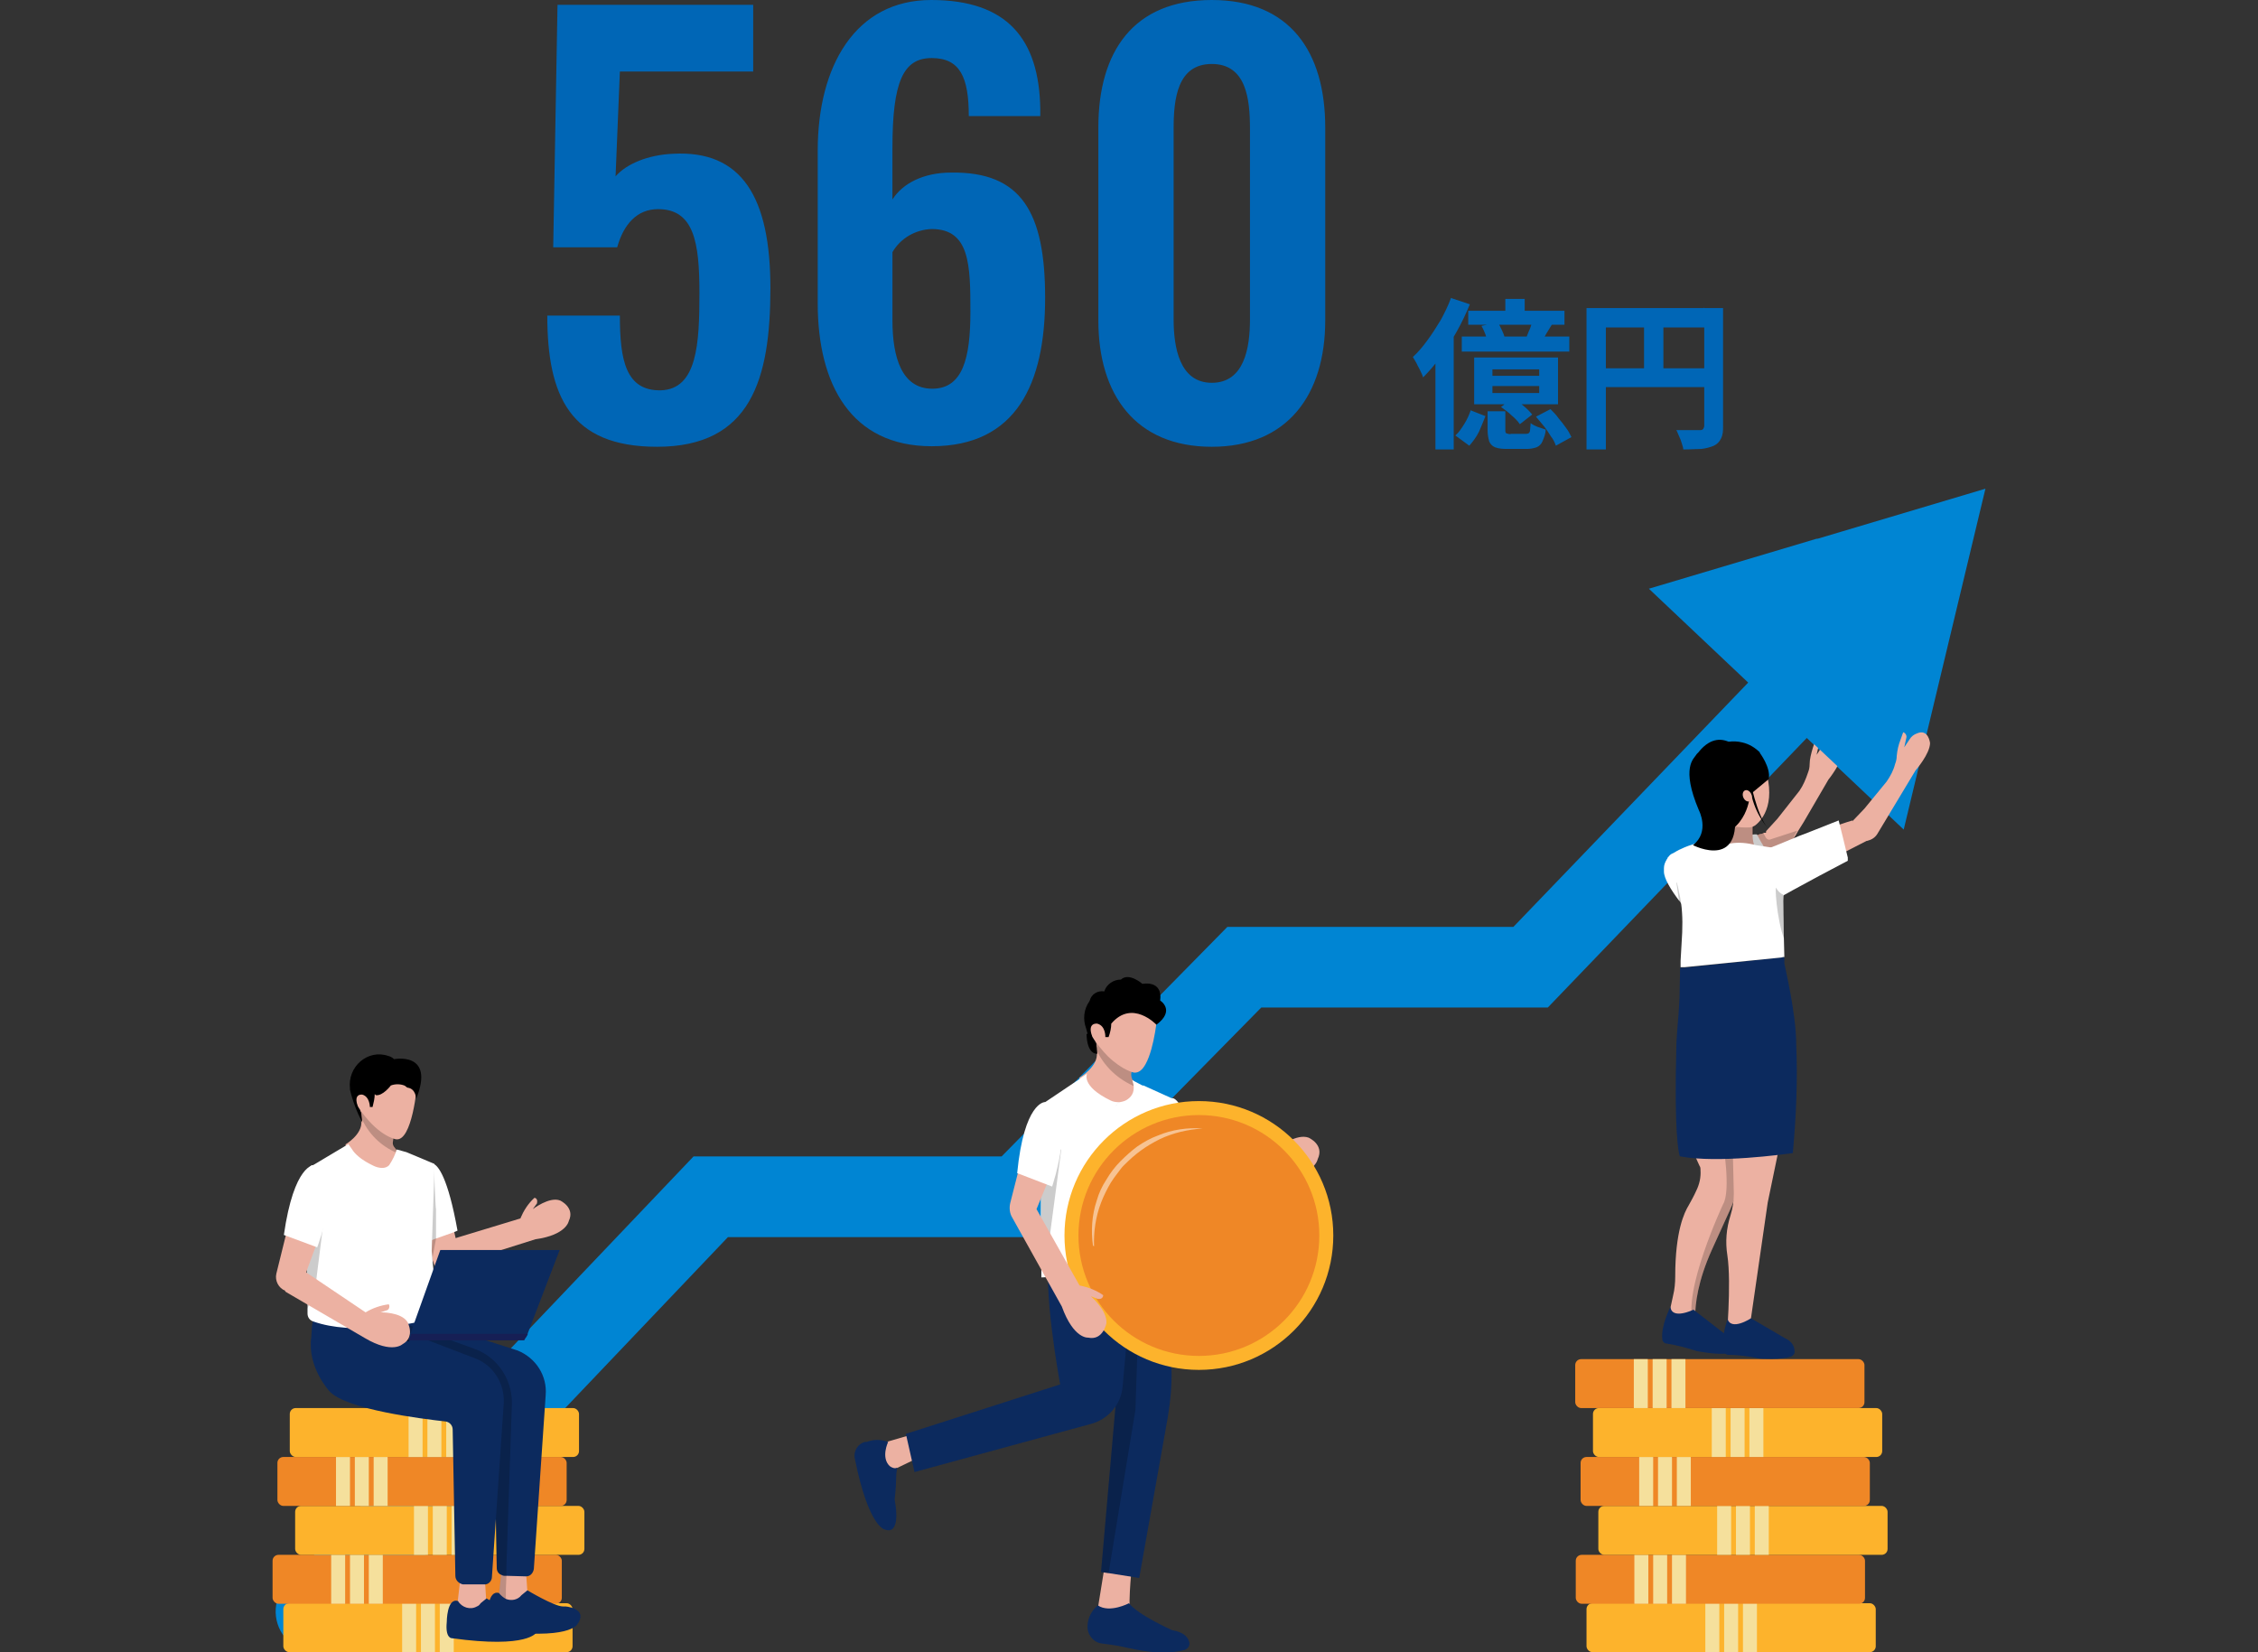<?xml version="1.0" encoding="UTF-8"?>
<svg id="_レイヤー_1" data-name="レイヤー_1" xmlns="http://www.w3.org/2000/svg" width="420" height="307.3" version="1.1" viewBox="0 0 420 307.3">
  <rect x="0" y="0" width="420" height="307.3" fill="#333333" stroke="none"/>
  <!-- Generator: Adobe Illustrator 29.1.0, SVG Export Plug-In . SVG Version: 2.1.0 Build 142)  -->
  <defs>
    <style>
      .st0 {
        fill: #161f55;
      }

      .st1, .st2 {
        fill: #0085d3;
      }

      .st3, .st4 {
        fill: #fff;
      }

      .st5 {
        fill: none;
      }

      .st6 {
        fill: #ecb1a2;
      }

      .st4 {
        opacity: .5;
      }

      .st4, .st7 {
        isolation: isolate;
      }

      .st8 {
        fill: #fdb32c;
      }

      .st7 {
        opacity: .2;
      }

      .st9 {
        fill: #ef8726;
      }

      .st10 {
        fill: #0c2a5e;
      }

      .st2 {
        fill-rule: evenodd;
      }

      .st11 {
        fill: #f5e09c;
      }

      .st12 {
        fill: #0066b6;
      }
    </style>
  </defs>
  <g id="_グループ_1301" data-name="グループ_1301">
    <g id="_グループ_1047" data-name="グループ_1047">
      <path id="_パス_3121" data-name="パス_3121" class="st12" d="M280,55.6h3.6v3.5h-3.6v-3.5ZM273.1,57.8h17.9v2.6h-17.9v-2.6ZM271.9,62.6h20v2.8h-20v-2.8ZM275.6,60.6l3-.6c.3.4.5.9.8,1.5.2.4.4.9.5,1.4l-3.2.7c-.1-.5-.3-1-.4-1.4-.2-.5-.4-1-.7-1.5ZM285.1,59.5l3.6.8c-.4.6-.7,1.2-1.1,1.8-.3.6-.7,1.1-.9,1.5l-2.8-.8c.2-.5.4-1.1.7-1.7.2-.6.4-1.1.5-1.7ZM277.6,71.8v1.3h8.7v-1.3h-8.7ZM277.6,68.7v1.2h8.7v-1.2h-8.7ZM274.2,66.5h15.6v8.7h-15.6v-8.7ZM273.5,76.3l2.8,1.1c-.4,1-.8,2-1.2,2.9-.5,1-1.1,1.8-1.8,2.6l-2.6-1.9c.7-.6,1.2-1.4,1.7-2.2.5-.8.9-1.7,1.2-2.6ZM276.7,76.5h3.3v3.4c0,.4,0,.6.2.7.3.1.6.2.9.1h2.6c.2,0,.4,0,.6-.1.2-.1.3-.4.3-.6,0-.4.1-.8.1-1.3.4.3.8.5,1.3.7.5.2,1,.3,1.5.5,0,.8-.3,1.5-.6,2.2-.2.5-.6.9-1.1,1.1-.6.2-1.2.3-1.8.3h-3.5c-.8,0-1.6,0-2.4-.3-.5-.2-.9-.6-1.1-1.1-.2-.7-.3-1.4-.3-2.1v-3.5ZM279.2,75.7l2.2-1.7c.7.5,1.4,1,2,1.5.6.5,1.1,1,1.6,1.6l-2.3,1.8c-.4-.6-1-1.2-1.5-1.6-.6-.6-1.3-1.1-2-1.6ZM285.7,77.5l2.7-1.4c.5.5,1.1,1.1,1.5,1.7.5.6,1,1.2,1.4,1.8.4.5.7,1.1,1,1.7l-2.9,1.6c-.2-.6-.5-1.2-.9-1.7-.4-.6-.8-1.3-1.3-1.9s-1-1.2-1.5-1.8ZM270.1,55.5l3.3,1.1c-.7,1.7-1.5,3.4-2.4,5-.9,1.6-1.9,3.2-3,4.7-1,1.4-2.1,2.7-3.3,3.9-.1-.4-.3-.8-.5-1.2-.2-.5-.5-.9-.7-1.4-.3-.5-.5-.9-.7-1.2,1-.9,1.9-2,2.7-3.1.9-1.2,1.7-2.5,2.5-3.8.7-1.3,1.4-2.7,1.9-4.1ZM267,63.9l3.4-3.4v23.1h-3.4v-19.7ZM295.1,57.3h23.5v3.6h-19.9v22.7h-3.6v-26.2ZM316.9,57.3h3.6v22c0,.8,0,1.5-.4,2.3-.3.6-.7,1-1.3,1.3-.7.3-1.5.5-2.3.6-.9,0-2.1.1-3.4.1,0-.4-.2-.8-.3-1.2-.1-.4-.3-.9-.5-1.3-.2-.4-.3-.8-.5-1.1.6,0,1.2,0,1.8,0,.6,0,1.1,0,1.6,0h1c.2,0,.4,0,.6-.2.1-.2.2-.4.2-.6v-22ZM297.1,68.5h21.6v3.5h-21.6v-3.5ZM305.8,59.3h3.6v11h-3.6v-11Z"/>
      <path id="_パス_3120" data-name="パス_3120" class="st12" d="M122.2,83.1c17.5,0,21.1-12.6,21.1-29.5s-5.3-25.7-18.1-25c-4.7.2-8.7,1.9-10.7,4.2l.8-19.5h24.8V.9h-36.4l-.8,45.1h11.9c1.2-4.3,3.7-7.1,7.6-7.1,6.7,0,7.7,6.2,7.7,15.6s-.4,17.9-7.2,18.1c-6.5.1-7.6-5.6-7.6-13.9h-13.5c0,14.9,4.2,24.4,20.4,24.4ZM173.3,83c15.8,0,21.1-11.7,21.1-27.6s-4.4-23.5-17.5-23.3c-5.1,0-9,2-10.9,5v-9.6c0-12.3,2-16.7,7.3-16.7s6.9,3.6,6.9,10.8h13.3v-1.3C193.3,7.2,187.3,0,173.2,0s-21.1,12.3-21.1,28v28.4c0,15.1,6.2,26.6,21.2,26.6ZM173.4,72.3c-5.7,0-7.4-5.9-7.4-12.7v-12.7c1.5-2.6,4.3-4.2,7.3-4.3,7.1,0,7.2,6.7,7.2,15.4,0,8.6-1.4,14.3-7.1,14.3ZM225.4,83.1c14.1,0,21.1-9.7,21.1-23.5V23.7C246.5,9.6,239.9,0,225.4,0s-21.1,9.5-21.1,23.7v35.9c0,13.8,6.9,23.5,21.1,23.5ZM225.4,71.2c-6,0-7.1-6.6-7.1-11.8V23.9c0-5.5.7-12,7.1-12s7.1,6.5,7.1,12v35.5c0,5.2-1,11.8-7.1,11.8Z"/>
    </g>
    <g id="_グループ_1078" data-name="グループ_1078">
      <g id="_グループ_1049" data-name="グループ_1049">
        <g id="_グループ_1048" data-name="グループ_1048">
          <path id="_パス_2516" data-name="パス_2516" class="st1" d="M53.6,305.2h0c-3-2.9-3.1-7.6-.3-10.6t0,0l75.7-79.5h57.3l42-42.7h53.2l44.5-46.3,10.8,10.4-48.9,50.9h-53.3l-42,42.7h-57.2l-71.3,74.9c-2.9,3-7.6,3.1-10.6.3Z"/>
        </g>
        <path id="_パス_2517" data-name="パス_2517" class="st2" d="M338.1,100.2l31.2-9.3-7.6,31.7-7.6,31.7-23.7-22.4-23.7-22.4,31.2-9.3Z"/>
      </g>
      <g id="_グループ_1061" data-name="グループ_1061">
        <g id="_グループ_1057" data-name="グループ_1057">
          <g id="_グループ_1050" data-name="グループ_1050">
            <rect id="_長方形_525" data-name="長方形_525" class="st8" x="52.7" y="298.2" width="53.8" height="9.1" rx="1.1" ry="1.1"/>
            <rect id="_長方形_526" data-name="長方形_526" class="st11" x="78.3" y="298.2" width="2.6" height="9.1"/>
            <rect id="_長方形_527" data-name="長方形_527" class="st11" x="74.8" y="298.2" width="2.6" height="9.1"/>
            <rect id="_長方形_528" data-name="長方形_528" class="st11" x="81.8" y="298.2" width="2.6" height="9.1"/>
          </g>
          <g id="_グループ_1052" data-name="グループ_1052">
            <rect id="_長方形_529" data-name="長方形_529" class="st9" x="50.7" y="289.2" width="53.8" height="9.1" rx="1.1" ry="1.1"/>
            <g id="_グループ_1051" data-name="グループ_1051">
              <rect id="_長方形_530" data-name="長方形_530" class="st11" x="65.1" y="289.2" width="2.6" height="9.1"/>
              <rect id="_長方形_531" data-name="長方形_531" class="st11" x="61.6" y="289.2" width="2.6" height="9.1"/>
              <rect id="_長方形_532" data-name="長方形_532" class="st11" x="68.6" y="289.2" width="2.6" height="9.1"/>
            </g>
          </g>
          <g id="_グループ_1053" data-name="グループ_1053">
            <rect id="_長方形_533" data-name="長方形_533" class="st8" x="54.9" y="280.1" width="53.8" height="9.1" rx="1.1" ry="1.1"/>
            <rect id="_長方形_534" data-name="長方形_534" class="st11" x="80.5" y="280.1" width="2.6" height="9.1"/>
            <rect id="_長方形_535" data-name="長方形_535" class="st11" x="77" y="280.1" width="2.6" height="9.1"/>
            <rect id="_長方形_536" data-name="長方形_536" class="st11" x="84" y="280.1" width="2.6" height="9.1"/>
          </g>
          <g id="_グループ_1055" data-name="グループ_1055">
            <rect id="_長方形_537" data-name="長方形_537" class="st9" x="51.6" y="271" width="53.8" height="9.1" rx="1.1" ry="1.1"/>
            <g id="_グループ_1054" data-name="グループ_1054">
              <rect id="_長方形_538" data-name="長方形_538" class="st11" x="66" y="271" width="2.6" height="9.1"/>
              <rect id="_長方形_539" data-name="長方形_539" class="st11" x="62.5" y="271" width="2.6" height="9.1"/>
              <rect id="_長方形_540" data-name="長方形_540" class="st11" x="69.5" y="271" width="2.6" height="9.1"/>
            </g>
          </g>
          <g id="_グループ_1056" data-name="グループ_1056">
            <rect id="_長方形_541" data-name="長方形_541" class="st8" x="53.9" y="261.9" width="53.8" height="9.1" rx="1.1" ry="1.1"/>
            <rect id="_長方形_542" data-name="長方形_542" class="st11" x="79.5" y="261.9" width="2.6" height="9.1"/>
            <rect id="_長方形_543" data-name="長方形_543" class="st11" x="76" y="261.9" width="2.6" height="9.1"/>
            <rect id="_長方形_544" data-name="長方形_544" class="st11" x="83" y="261.9" width="2.6" height="9.1"/>
          </g>
        </g>
        <g id="_グループ_1060" data-name="グループ_1060">
          <path id="_パス_2518" data-name="パス_2518" class="st6" d="M64.3,212.9v5.2s7.6,1.4,7.6,1.4l4.4-2.3-1.9-2.5-1.1-1.4c-.2-.3-.3-.6-.2-1l.9-6-7.4-3.4.6,4.8v.8c.3,2.5-3,4.4-3,4.4Z"/>
          <path id="_パス_2519" data-name="パス_2519" class="st7" d="M66.7,202.9l.7,5.4c1.4,3,4,5.3,7.1,6.4l-1.1-1.4c-.2-.3-.3-.6-.2-1l.9-6-7.4-3.4Z"/>
          <path id="_パス_2520" data-name="パス_2520" class="st6" d="M77.6,201.7s-.9,10.8-4,10.2c0,0-3.5-.6-7.1-6.2l-.9-2.3,2.6-2.9,9.4,1.2Z"/>
          <path id="_パス_2521" data-name="パス_2521" d="M69.7,203.5c0,.8-.2,1.6-.4,2.4h-.5s0-1.9-1.4-2.3c0,0-1.8-.3-.8,2.3l.6,1.1.2,1.8c-1-1.9-1.8-4-2.3-6.1,0,0,0,0,0-.2-.5-4.1,3.3-7.4,7.1-6.1.4.1.8.3,1.1.6,0,0,7.7-1.5,4.1,7.4,0,0,0-1.9-1.6-2.1-.1,0-.5-.4-.6-.4-.8-.3-1.7-.3-2.5,0,0,0-1.5,2-2.8,1.8Z"/>
          <path id="_パス_2522" data-name="パス_2522" class="st6" d="M92.4,301l1.6-.2,4.4-.4-.5-7.2-.2-2.4-3.4.6-.9.2-.2,1.4-.9,8Z"/>
          <path id="_パス_2523" data-name="パス_2523" class="st10" d="M91.6,303.2c14.4,2,15.8-1.1,15.8-1.1,1.8-2.5-1.1-3.2-2.2-3.3-.2,0-.3,0-.5,0-1.6,0-6.6-3-6.6-3l-1.1.9c-.7.9-1.9,1.1-2.9.7-.5-.3-.9-.6-1.3-1.1,0,0,0,0,0,0-2.1-.6-2.1,3.9-2.1,3.9-.3,3,1,3,1,3Z"/>
          <path id="_パス_2524" data-name="パス_2524" class="st10" d="M69,257.3c.8.8,1.8,1.4,2.9,1.8,5.3,2.2,15.2,3.5,18.7,3.8.8,0,1.3.7,1.3,1.5l.5,27.2c0,.6.3,1.1.8,1.3.2.1.4.2.6.2h.4s3.5.1,3.5.1h.2c.8,0,1.3-.7,1.4-1.4l2.2-32.3c.3-3.6-1.8-6.9-5.2-8.3l-18.4-5.9-4.3.2-6.4.3h-.3c-.7,0-1.3.6-1.4,1.3-.8,5.6,3.4,10.1,3.4,10.1Z"/>
          <path id="_パス_2525" data-name="パス_2525" class="st7" d="M66.4,243.6l.8,2.3,4.7,13.2c5.3,2.2,15.2,3.5,18.7,3.8.8,0,1.3.7,1.3,1.5l.5,27.2c0,.6.3,1.1.8,1.3l-.4,3.4c.3.5.8.8,1.3,1.1v-1.9c0,0,.1-2.4.1-2.4v-1.8c0,0,1-29.7,1-29.7h0c.3-4.7-2.5-9.1-6.9-10.7l-14.7-5.3-.5-.2-6.7-1.8Z"/>
          <path id="_パス_2526" data-name="パス_2526" class="st6" d="M85.7,293l-1.1,9.5,6.1-.6-.6-9.6-4.3.7Z"/>
          <path id="_パス_2527" data-name="パス_2527" class="st10" d="M84,304.7s-1.2,0-.9-3c0,0,0-4.6,2.1-3.9.7,1.2,2.3,1.7,3.5,1,.3-.1.5-.3.7-.6l1.1-.9s5,3.1,6.6,3c.2,0,.3,0,.5,0,1.1.1,4,.8,2.2,3.3,0,0-1.4,3.1-15.8,1.1Z"/>
          <path id="_パス_2528" data-name="パス_2528" class="st10" d="M58.6,245.3l12.6,1c.2,0,.4,0,.6,0l16.7,6.4c3.3,1.3,5.4,4.7,5.2,8.3l-2.2,32.3c0,.8-.7,1.5-1.5,1.4h-3.9c-.8-.2-1.4-.8-1.4-1.6l-.5-27.2c0-.8-.6-1.4-1.3-1.5-4.4-.5-18.4-2.2-21.6-5.6,0,0-4.2-4.5-3.4-10.1.1-.7,0-3.3.7-3.4Z"/>
          <path id="_パス_2529" data-name="パス_2529" class="st6" d="M77.2,225.5l3.2,8.7.8,2.2,4.2-3.3-.9-3.9-1.1-4.6-2.4.4-1.2.2-2.5.4Z"/>
          <path id="_パス_2530" data-name="パス_2530" class="st6" d="M96.8,226.6c.6-1.4,1.4-2.7,2.6-3.8h0c.4,0,.6.5.5.8,0,0,0,.1,0,.2l-.8,1.1s3.1-2.4,5.1-1.6c0,0,2.8,1.3,1.6,3.8,0,0-.4,2.6-6.2,3.4l-18.4,5.8,1.2-5.3,14.5-4.4Z"/>
          <path id="_パス_2531" data-name="パス_2531" class="st3" d="M79.4,231l1.6-.6,3.4-1.2.7-.3c-1.8-10-3.6-12-4.4-12.4-.1,0-.3-.1-.5,0l-.5,8.6-.3,5.9Z"/>
          <path id="_パス_2532" data-name="パス_2532" class="st7" d="M77.2,225.5l3.2,8.7.7-3.8v-5.5c-.1,0-.4-8.4-.4-8.4-.1,0-.3-.1-.5,0l-.5,8.6-2.5.4Z"/>
          <path id="_パス_2533" data-name="パス_2533" class="st3" d="M58,216.7c-.4.3-.7.8-.7,1.3l-.4,7.9v1.6c0,0,0,0,0,.1l.3,16v.7c0,.7.4,1.3,1.1,1.5,7.3,2.6,18,.5,21.8-.4.8-.2,1.3-.9,1.2-1.7l-1-11c0,0,0-.1,0-.2l.5-14.8v-1.2c.1,0-5.2-2.2-5.2-2.2l-1.8-.5c-.3,1-.8,2-1.4,2.9-.7.8-2,.6-3,.1-2.3-1.1-3.4-2.2-3.9-3l-.7-1-6.7,4Z"/>
          <path id="_パス_2534" data-name="パス_2534" class="st7" d="M56.8,227.4l.3,16.1,1.4-2.8,1.9-15.2-3.6.3v1.6Z"/>
          <g id="_グループ_1059" data-name="グループ_1059">
            <g id="_グループ_1058" data-name="グループ_1058">
              <path id="_パス_2535" data-name="パス_2535" d="M76.7,248.2h-5.5s0,1.2,0,1.2h4.9l.6-1.2Z"/>
              <path id="_パス_2536" data-name="パス_2536" class="st10" d="M82,232.5h22.1l-6.2,16.2-22,.6,6-16.8Z"/>
              <path id="_パス_2537" data-name="パス_2537" class="st0" d="M98.2,248.1l-.7,1.2h-21.4l.4-1.2h21.8Z"/>
            </g>
          </g>
          <path id="_パス_2538" data-name="パス_2538" class="st6" d="M53,240.2l14.9,8.7c5.1,3,7,1.1,7,1.1,2.4-1.3.9-4.1.9-4.1-1.2-1.9-5-1.8-5-1.8l1.2-.4c.3-.1.5-.5.4-.9,0,0,0-.1-.1-.2h0c-1.5.2-3,.7-4.3,1.5l-11-7.4c0,0-.1-.1,0-.2l2.1-5.7-5.5-2.8-2.2,8.9h0c-.3,1.3.4,2.7,1.7,3.2Z"/>
          <path id="_パス_2539" data-name="パス_2539" class="st3" d="M58.4,216.7s-3.7-.2-5.6,13l6.2,2.3s5.5-14.5-.6-15.3Z"/>
        </g>
      </g>
      <g id="_グループ_1073" data-name="グループ_1073">
        <g id="_グループ_1071" data-name="グループ_1071">
          <g id="_グループ_1062" data-name="グループ_1062">
            <rect id="_長方形_545" data-name="長方形_545" class="st8" x="295.1" y="298.2" width="53.8" height="9.1" rx="1.1" ry="1.1"/>
            <rect id="_長方形_546" data-name="長方形_546" class="st11" x="320.7" y="298.2" width="2.6" height="9.1"/>
            <rect id="_長方形_547" data-name="長方形_547" class="st11" x="317.2" y="298.2" width="2.6" height="9.1"/>
            <rect id="_長方形_548" data-name="長方形_548" class="st11" x="324.2" y="298.2" width="2.6" height="9.1"/>
          </g>
          <g id="_グループ_1064" data-name="グループ_1064">
            <rect id="_長方形_549" data-name="長方形_549" class="st9" x="293.1" y="289.2" width="53.8" height="9.1" rx="1.1" ry="1.1"/>
            <g id="_グループ_1063" data-name="グループ_1063">
              <rect id="_長方形_550" data-name="長方形_550" class="st11" x="307.5" y="289.2" width="2.6" height="9.1"/>
              <rect id="_長方形_551" data-name="長方形_551" class="st11" x="304" y="289.2" width="2.6" height="9.1"/>
              <rect id="_長方形_552" data-name="長方形_552" class="st11" x="311" y="289.2" width="2.6" height="9.1"/>
            </g>
          </g>
          <g id="_グループ_1065" data-name="グループ_1065">
            <rect id="_長方形_553" data-name="長方形_553" class="st8" x="297.3" y="280.1" width="53.8" height="9.1" rx="1.1" ry="1.1"/>
            <rect id="_長方形_554" data-name="長方形_554" class="st11" x="322.9" y="280.1" width="2.6" height="9.1"/>
            <rect id="_長方形_555" data-name="長方形_555" class="st11" x="319.4" y="280.1" width="2.6" height="9.1"/>
            <rect id="_長方形_556" data-name="長方形_556" class="st11" x="326.4" y="280.1" width="2.6" height="9.1"/>
          </g>
          <g id="_グループ_1067" data-name="グループ_1067">
            <rect id="_長方形_557" data-name="長方形_557" class="st9" x="294" y="271" width="53.8" height="9.1" rx="1.1" ry="1.1"/>
            <g id="_グループ_1066" data-name="グループ_1066">
              <rect id="_長方形_558" data-name="長方形_558" class="st11" x="308.4" y="271" width="2.6" height="9.1"/>
              <rect id="_長方形_559" data-name="長方形_559" class="st11" x="304.9" y="271" width="2.6" height="9.1"/>
              <rect id="_長方形_560" data-name="長方形_560" class="st11" x="311.9" y="271" width="2.6" height="9.1"/>
            </g>
          </g>
          <g id="_グループ_1068" data-name="グループ_1068">
            <rect id="_長方形_561" data-name="長方形_561" class="st8" x="296.3" y="261.9" width="53.8" height="9.1" rx="1.1" ry="1.1"/>
            <rect id="_長方形_562" data-name="長方形_562" class="st11" x="321.9" y="261.9" width="2.6" height="9.1"/>
            <rect id="_長方形_563" data-name="長方形_563" class="st11" x="318.4" y="261.9" width="2.6" height="9.1"/>
            <rect id="_長方形_564" data-name="長方形_564" class="st11" x="325.4" y="261.9" width="2.6" height="9.1"/>
          </g>
          <g id="_グループ_1070" data-name="グループ_1070">
            <rect id="_長方形_565" data-name="長方形_565" class="st9" x="293" y="252.8" width="53.8" height="9.1" rx="1.1" ry="1.1"/>
            <g id="_グループ_1069" data-name="グループ_1069">
              <rect id="_長方形_566" data-name="長方形_566" class="st11" x="307.4" y="252.8" width="2.6" height="9.1"/>
              <rect id="_長方形_567" data-name="長方形_567" class="st11" x="303.9" y="252.8" width="2.6" height="9.1"/>
              <rect id="_長方形_568" data-name="長方形_568" class="st11" x="310.9" y="252.8" width="2.6" height="9.1"/>
            </g>
          </g>
        </g>
        <g id="_グループ_1072" data-name="グループ_1072">
          <path id="_パス_2540" data-name="パス_2540" class="st6" d="M331.5,158.4l-3.9,2.1-1.7.9-1.1.6h-.1c0,0-1.8,1-1.8,1l-4,2.1-1.1-2.8-.2-.5-1.1-2.7-.2-.4,2-.6.7-.2,1-.3,4.5-1.5,1-.3.8-.3.6-.2.5-.2h.2c0,0,.5-.2.5-.2h.4c0-.1,0-.1,0-.1l.8.9.4.5.7.8,1,1.2.2.2h0Z"/>
          <path id="_パス_2541" data-name="パス_2541" class="st6" d="M342.7,139.8c0,2-2.6,5.2-2.6,5.2l-4.6,7.9-1,1.6-.7,1.2-.8,1.4c-.3.5-.7.9-1.2,1.1,0,0-.2,0-.3.1-.2,0-.4.1-.5.1-.8.1-1.7-.1-2.3-.7v-.3s-.2-1.8-.2-1.8h0c0-.1,0-1,0-1h0s2.1-2.3,2.1-2.3l4.1-5.2c.7-1,1.2-2.2,1.6-3.4.2-.5.3-1,.3-1.5,0-1,.3-2.1.6-3.1.3-.9.5-1.5.5-1.5.4.1.7.6.6,1l-.4,1.8,1-1.5c.3-.5.8-.9,1.4-1.2,2.1-.9,2.5,1.8,2.5,1.8Z"/>
          <path id="_パス_2542" data-name="パス_2542" class="st3" d="M326.7,161.3h-.1c0,.1.2,1,.2,1v.3c0,0,.1.3.1.3l-.8.8-8.5,9.5c-1.7-1.5-3.2-3.2-4.7-4.9-.1-.1-.2-.3-.3-.4h0c-.1-.2-.2-.3-.3-.4-1.5-2-2.8-4.1-2.8-5.4,0-.2,0-.4,0-.6,0-.6.2-1.1.5-1.6,0-.1.2-.2.2-.4,0,0,.1-.1.2-.2.2-.3.5-.5.8-.6.5-.3,1-.6,1.5-.8.8-.4,1.7-.7,2.6-1,1.5-.5,2.7-.8,2.7-.8h.8c0,0,.6-.2.6-.2l4.7-.5,2.2-.2h.5c0,0,0,0,0,0l.7,1.3.6,1,1,1.7-1.5,1.4-.9.9Z"/>
          <path id="_パス_2543" data-name="パス_2543" class="st7" d="M312.9,168.4c0,.3,0,.6-.2.9,0-.4,0-.9-.1-1.3-.1-.1-.2-.3-.3-.4-.2-1.6-.5-3.5-.5-3.6.8,1.3,1.1,2.9,1.1,4.4Z"/>
          <path id="_パス_2544" data-name="パス_2544" d="M319.2,144s-1,1.5-.9,4.9c-.1,2,.3,4.1,1.1,5.9-1-1.7-1.6-3.7-1.7-5.7,0,0-.6-4.2,1.4-5.1Z"/>
          <path id="_パス_2545" data-name="パス_2545" class="st6" d="M327.9,158.7l-2.2,2.5h-5.4c0-.1-2.9-.5-2.9-.5l.4-1.4.3-1.2.3-1h0c0,0,.2-.7.2-.7,0,0,0-.1,0-.3,0-.7.3-2.4.5-5,0,0,0-.2,0-.3l7.5-2.4c-.3,1.6-.5,3.3-.6,4.9,0,.5,0,1,0,1.6,0,.1,0,.2,0,.4,0,0,0,.2,0,.3,0,.6.2,1.3.3,1.8,0,.2.1.4.1.6.2.9.8.5,1.2.9Z"/>
          <path id="_パス_2546" data-name="パス_2546" class="st7" d="M338.4,162.9l-3.5,1.9-1.3.7h0l-1.8-.4-1.2-.3-4.5-1-3.3-.7-5.3-1.2-3.9,4.4-.4-4.3-.2-3c1.2-.1,2.3,0,3.5.2.5,0,1,.1,1.4.1.2,0,.4,0,.7,0,.6-.2.6-.8.4-1.4-.1-.3-.3-.6-.4-.9-.2-.3-.4-.6-.6-.9h.8c0-.8.3-2.5.5-5.1l6.9,2.2c0,.5,0,1,0,1.6,0,.1,0,.2,0,.4h.5c0,0,0,0,0,0l.5-.2h.2c0,0,.5-.2.5-.2l.5.9h0c.2.4.6.6,1,.4h0s4.9-1.6,4.9-1.6l-.7,1.2.7-.3,2.1-.8,1.8,8.2Z"/>
          <path id="_パス_2547" data-name="パス_2547" class="st6" d="M316.3,146s0,8.3,9.1,7.9c.4,0,.8-.2,1.1-.4,1.3-1,4.3-4.4,1.3-12.1,0,0-7.6-7.3-11.4,4.6Z"/>
          <path id="_パス_2548" data-name="パス_2548" class="st6" d="M323.7,210.8v.7s-.3,6.9-.3,6.9c0,2.2-.6,4.4-1.5,6.4l-3.5,7.7c-2.6,5.8-3.1,10-3.1,12.6,0,1.3-1.1,2.5-2.4,2.5-1.3,0-2.5-1.1-2.5-2.4,0-.2,0-.3,0-.5l.8-3.7c.3-1.2.4-2.4.4-3.6,0-8.4,1.7-11.9,2.5-13.2.5-.9,1-1.8,1.4-2.7.6-1.2.9-2.5.8-3.9,0-.3,0-.5-.2-.8l-1.5-3.3c-.6-1.2,0-2.7,1.2-3.2,0,0,0,0,0,0l4.2-1.8c1.2-.5,2.7,0,3.2,1.3.1.3.2.7.2,1.1Z"/>
          <path id="_パス_2549" data-name="パス_2549" class="st7" d="M323.7,211.5l-.3,6.9c0,2.2-.6,4.4-1.5,6.4l-3.5,7.7c-2.6,5.8-3.1,10-3.1,12.6,0,.4,0,.8-.3,1.2-2.2-5.9,5.5-22.3,5.5-22.3,1.5-2.5,0-11.4,0-11.4l3.2-1Z"/>
          <path id="_パス_2550" data-name="パス_2550" class="st6" d="M331.7,209.7l-2.9,14-3.4,23.5-3.6,2.1-.7.4s1-10.9.2-16.2c-.4-2.5-.2-5,.6-7.5.4-1.3.6-2.6.6-4l-.2-8.3v-4.1c-.1,0,9.4,0,9.4,0Z"/>
          <path id="_パス_2551" data-name="パス_2551" class="st10" d="M321.4,245.2s-1.4,3.7-.8,6.1c.1.4.5.7.9.7,1.9,0,3.9.3,5.8.7,0,0,4.1.3,5.9-.4.4-.2.7-.6.6-1,0-1.1-.8-2-1.8-2.4l-6.3-3.7s-3.8,2.5-4.4,0Z"/>
          <path id="_パス_2552" data-name="パス_2552" class="st10" d="M310.7,243.1s-1.8,3.5-1.5,6c0,.4.4.8.8.8,1.9.3,3.8.8,5.6,1.4,0,0,4,.8,5.9.4.4-.1.8-.5.8-1,0-1.1-.5-2.1-1.5-2.6l-5.8-4.5s-4.1,2-4.3-.6Z"/>
          <path id="_パス_2553" data-name="パス_2553" class="st10" d="M333.5,214.3c0,.1,0,.2-.2.2-1.6.2-13.7,1.9-20.7.6,0,0-.2,0-.2-.2-.2-.7-1-4.7-.6-19.7,0-1.3.1-2.6.2-3.9.1-1.3.3-3.3.4-5.8,0-1.6.1-3.5.1-5.5h.7c0,0,18-1.9,18-1.9h.4s.3-.1.3-.1c0,.4,0,.8,0,1.2,0,0,0,0,0,0,.1.6,2.2,9.4,2.2,14.9h0c.3,6.7,0,13.4-.6,20.1Z"/>
          <path id="_パス_2554" data-name="パス_2554" class="st3" d="M332,178h-.3c0,0-.4.1-.4.1l-18,1.8h-.7c0,0,0,0,0,0v-1.2s.2-3.5.2-3.5c0-.6.1-1.2.1-1.8.1-2.5,0-5-.6-7.5-.4-2.2-1.1-4.3-2-6.3,0,0,0,0,.1,0l1.1-.4.9-.3,3.2-1.1s2.8-.7,2.8-.7c1.4,0,1.6,0,3.4-.2,1.6-.3,3.3-.1,4.8.3l3.9.6.8.3h.1c0,0,.2,0,.3.1.1,0,.2,0,.3.1v.5s-.3,8.8-.3,8.8c0,0,0,3.2.2,10.4Z"/>
          <path id="_パス_2555" data-name="パス_2555" d="M324.6,140.6s-4.1-6.1-8.5-.9c0,.1-.6.6-.6.7-.4.7-2.9,2.3.5,10.3,0,0,2.1,4-1.1,6.5,0,0,10.1,5.2,7.4-8.3-1.7-8.3,2.3-8.2,2.3-8.2Z"/>
          <path id="_パス_2556" data-name="パス_2556" d="M327.3,140s2.1,2.7,1.7,4.9l-3.5,2.9s-.3,7.1-7.3,8c-.5,0-2.5-11.3-2.1-12.8.8-3.6,4.4-5.8,8-4.9,1.3.3,2.4,1,3.3,1.9h0Z"/>
          <path id="_パス_2557" data-name="パス_2557" d="M325.5,144.9s1.2,6.6,3.3,9.1c-2.2-2.6-3.4-6-3.4-9.4v.3Z"/>
          <ellipse id="_楕円形_17" data-name="楕円形_17" class="st6" cx="325" cy="148.3" rx=".8" ry="1.1" transform="translate(-32.1 138.5) rotate(-23)"/>
          <path id="_パス_2558" data-name="パス_2558" class="st6" d="M347.7,156.3l-.2-.2-1-1.2-1.9-2.3-1,.3-1.8.6-9.1,2.8,2.4,6.3,12.5-6.4Z"/>
          <path id="_パス_2559" data-name="パス_2559" class="st6" d="M346.8,150.4l4.1-5c.7-1,1.3-2.1,1.6-3.3.2-.5.3-1,.3-1.5.1-1,.3-2,.7-3,.3-.8.5-1.4.5-1.4.4.1.7.6.6,1l-.4,1.8,1-1.5c.3-.5.8-.9,1.4-1.1,2.1-.9,2.4,1.8,2.4,1.8,0,2-2.7,5.1-2.7,5.1l-7.1,11.8c-.8,1.3-2.5,1.7-3.8.9-.2-.1-.3-.2-.5-.4l-.2-3,2.1-2.2Z"/>
          <path id="_パス_2560" data-name="パス_2560" class="st3" d="M343.7,160.1l-5.3,2.8-3.5,1.9-1.3.7h0l-1.8,1h0s-.6.3-.6.3l-.2-.2-.4-1.7-1.1-5.3-.3-1.3v-.6c-.1,0,0,0,0,0h0l1.3-.5,3.4-1.4.7-.3,2.1-.8,5.3-2.1.8,3.2.7,2.9.2.8v.3c0,0,0,.3,0,.3Z"/>
          <path id="_パス_2561" data-name="パス_2561" class="st7" d="M331.9,174.8c-1.5-4-1.8-10.5-1.5-9.6.3.5.7,1,1.3,1.2h0c-.1,2.8,0,5.7.2,8.5Z"/>
          <path id="_パス_2562" data-name="パス_2562" class="st1" d="M344,144.6l-10.1-9.5,12.3-4.1-.9,12-1.3,1.6Z"/>
        </g>
      </g>
      <g id="_グループ_1077" data-name="グループ_1077">
        <path id="_パス_2563" data-name="パス_2563" class="st6" d="M210.5,291.8s-.9,7.9,0,9.8l-6.9,1.3,2.1-13,4.8,2Z"/>
        <path id="_パス_2564" data-name="パス_2564" class="st10" d="M210.3,306.6s5.7,1.5,10,.3c.7-.2,1.1-.9.9-1.5-.2-.8-.9-1.8-3.2-2.2,0,0-6.3-2.8-8-5,0,0-3.6,1.9-5.8.4-1.1.9-1.8,2.2-1.9,3.6-.2,1.7,1,3.3,2.7,3.5,1.8.2,3.5.5,5.2.9Z"/>
        <path id="_パス_2565" data-name="パス_2565" class="st10" d="M203.1,231.9l4.4,29.6-2.7,30.9,1.4.2,5.7.9,5.3-29.8c.5-3,.8-6.1.7-9.2l-.4-26.1-14.7,2.1.2,1.4Z"/>
        <path id="_パス_2566" data-name="パス_2566" class="st7" d="M207.5,261.5l-2.7,30.9,1.4.2,5-30.4,1-30.3h-9.1l4.4,29.6Z"/>
        <g id="_グループ_1074" data-name="グループ_1074">
          <path id="_パス_2567" data-name="パス_2567" class="st6" d="M169.7,266.8l-8.6,2.5,1.5,5.8,8.5-4.1-1.3-4.1Z"/>
          <path id="_パス_2568" data-name="パス_2568" class="st10" d="M161,268.2h0c0,0,.1,0,.2,0,1.3-.5,2.7-.5,4,0,0,0-1.4,2.9.3,4.5.4.3.9.5,1.4.3h0c-.4,2,0,1.6-.5,6,0-.2.1.3.1.5.2,1,.9,6-1.9,5,0,0-3-.3-5.6-13.2-.3-1.4.6-2.8,1.9-3.1Z"/>
          <path id="_パス_2569" data-name="パス_2569" class="st10" d="M197.2,257.5s-3.5-18.7-1.8-24.7c0,0,2.8-3.5,8.8-3.5l7.1,1.1-2.5,27.6c-.3,3.2-2.6,5.9-5.7,6.8l-33,9-1.6-7.1,28.7-9.2Z"/>
        </g>
        <path id="_パス_2570" data-name="パス_2570" class="st6" d="M218.5,223.8l-.3-.8-3.3-9.2,2.7-.4,1.2-.2,2.5-.4,1.2,4.9.3,1.2,12.8-3.9c.6-1.5,1.5-2.9,2.7-4,.4.1.6.5.5.9,0,0,0,.1,0,.2l-.8,1.2s3.2-2.5,5.4-1.7c0,0,3,1.3,1.7,4,0,0-.4,2.8-6.6,3.6l-17.9,5.7c-.8.2-1.7-.2-2-.9h0"/>
        <path id="_パス_2571" data-name="パス_2571" class="st6" d="M200.8,200.5v5.6s8.4,1.5,8.4,1.5l4.8-2.5-2.1-2.7-1.2-1.5c-.2-.3-.3-.7-.3-1.1l1-6.4-8.1-3.6.7,5.1v.8c.4,2.7-3.3,4.8-3.3,4.8Z"/>
        <path id="_パス_2572" data-name="パス_2572" class="st7" d="M203.3,189.8l.8,5.8c1.6,3.2,4.4,5.6,7.8,6.8l-1.2-1.5c-.2-.3-.3-.7-.3-1.1l1-6.4-8.1-3.6Z"/>
        <path id="_パス_2573" data-name="パス_2573" class="st6" d="M202.2,190.4l.9,2.4c.9,1.3,1.9,2.6,3,3.7,2.7,2.6,4.8,3,4.8,3,.9.1,1.6-.5,2.2-1.6,1.7-3.1,2.2-9.3,2.2-9.3l-10.3-1.3-2.8,3.1Z"/>
        <path id="_パス_2574" data-name="パス_2574" d="M202.1,192.3c.1,4,2,3.7,2,3.7l-.2-1.9-.7-1.2c-1.1-2.8.9-2.5.9-2.5,1.6.4,1.5,2.5,1.5,2.5h.6c.3-.8.5-1.7.5-2.5,3.9-4.6,8.4.2,8.4.2,3.6-2.7.7-4.5.7-4.5.5-3.9-3.3-3.1-3.3-3.1,0,0-2.5-2.2-4-.8-1.4,0-2.7.9-3.1,2.2-1.2-.2-2.4.5-2.7,1.7,0,0,0,0-.1.2-1,1.4-1.2,3.3-.6,4.9.1.4.2.7.3,1.1Z"/>
        <path id="_パス_2575" data-name="パス_2575" class="st3" d="M217,219.6l1.7-.6,3.5-1.3.8-.3c-1.9-10.5-3.8-12.7-4.7-13.1-.1,0-.3-.1-.5,0l-.5,9.1-.3,6.2Z"/>
        <path id="_パス_2576" data-name="パス_2576" class="st7" d="M214.7,214.1l3.3,9,.7-3.9v-5.6c-.1,0-.4-8.7-.4-8.7-.1,0-.3-.1-.5,0l-.5,8.9-2.7.4Z"/>
        <path id="_パス_2577" data-name="パス_2577" class="st3" d="M193.5,215.9v5.2c.1,0,.1,2.3.1,2.3v4.1c0,0,.1,1.7.1,1.7v.7s0,1.7,0,1.7v1.2s0,.5,0,.5v2.3s0,2,0,2l25.6-1v-1.1c0,0-.3-2.3-.3-2.3v-1.6c-.1,0-.3-1.8-.3-1.8v-.5c0,0-.2-1.8-.2-1.8l-.4-4-.2-2.1c0,0,0-.1,0-.2h0s.2-5.8.2-5.8v-2.3c0,0,.2-4.5.2-4.5v-2.3c0,0,.1-1.3.1-1.3,0-.3-.2-.6-.4-.7l-5.3-2.4h-.2c0,0-1.9-1-1.9-1,.7,1.9,0,3-.9,3.6-.4.3-.9.4-1.4.5-.1,0-.2,0-.3,0-.5,0-1-.1-1.4-.3-5.6-2.7-4.4-5-4.4-5l-1.7,1.2-.3.2-6.1,4.1v1.2c0,0-.2,2.3-.2,2.3l-.2,4.5v1.1c0,0-.1,1.2-.1,1.2v.4s0,0,0,.1Z"/>
        <line id="_線_21" data-name="線_21" class="st5" x1="209.1" y1="236.2" x2="209.1" y2="236.2"/>
        <path id="_パス_2578" data-name="パス_2578" class="st7" d="M193.5,215.8l.3,16.9h1.1c0,0,2.5-18.9,2.5-18.9l-3.8.3v1.7Z"/>
        <g id="_グループ_1076" data-name="グループ_1076">
          <circle id="_楕円形_18" data-name="楕円形_18" class="st8" cx="223" cy="229.8" r="25"/>
          <circle id="_楕円形_19" data-name="楕円形_19" class="st9" cx="223" cy="229.8" r="22.4"/>
          <path id="_パス_2580" data-name="パス_2580" class="st4" d="M203.3,231.7c-.4-2.8-.2-5.7.7-8.4.4-1.4,1-2.7,1.8-3.9.7-1.2,1.6-2.4,2.6-3.4,1-1,2.1-2,3.2-2.8,1.2-.8,2.4-1.5,3.8-2,2.6-1.1,5.5-1.5,8.3-1.3-2.8.2-5.5.8-8,2-1.2.6-2.4,1.3-3.5,2.1-1.1.8-2.1,1.7-3.1,2.7-.2.2-.5.5-.7.8s-.4.5-.6.8c-.2.3-.4.5-.6.8s-.4.6-.6.9c-.7,1.2-1.3,2.4-1.8,3.7-1,2.6-1.4,5.4-1.3,8.1Z"/>
        </g>
        <path id="_パス_2581" data-name="パス_2581" class="st6" d="M190.7,213.2l5.6,3.2-3.5,8.5,8,14.2c1.6.3,3.1.9,4.4,1.8,0,.4-.3.7-.7.7,0,0-.2,0-.3,0l-1.3-.5s3.1,2.7,2.9,5c0,0-.6,3.3-3.4,2.7,0,0-2.7.3-4.9-5.8l-9.2-16.5c-.5-.8-.6-1.8-.4-2.7l2.7-10.6Z"/>
        <path id="_パス_2582" data-name="パス_2582" class="st3" d="M194.3,205s-3.8,0-5.1,13.2l6.5,2.5s5-14.8-1.4-15.7Z"/>
        <path id="_パス_2583" data-name="パス_2583" class="st7" d="M207.4,205.7c.5-.1.6-.7.6-.7,0,.3-.3.6-.6.7Z"/>
      </g>
    </g>
  </g>
</svg>
